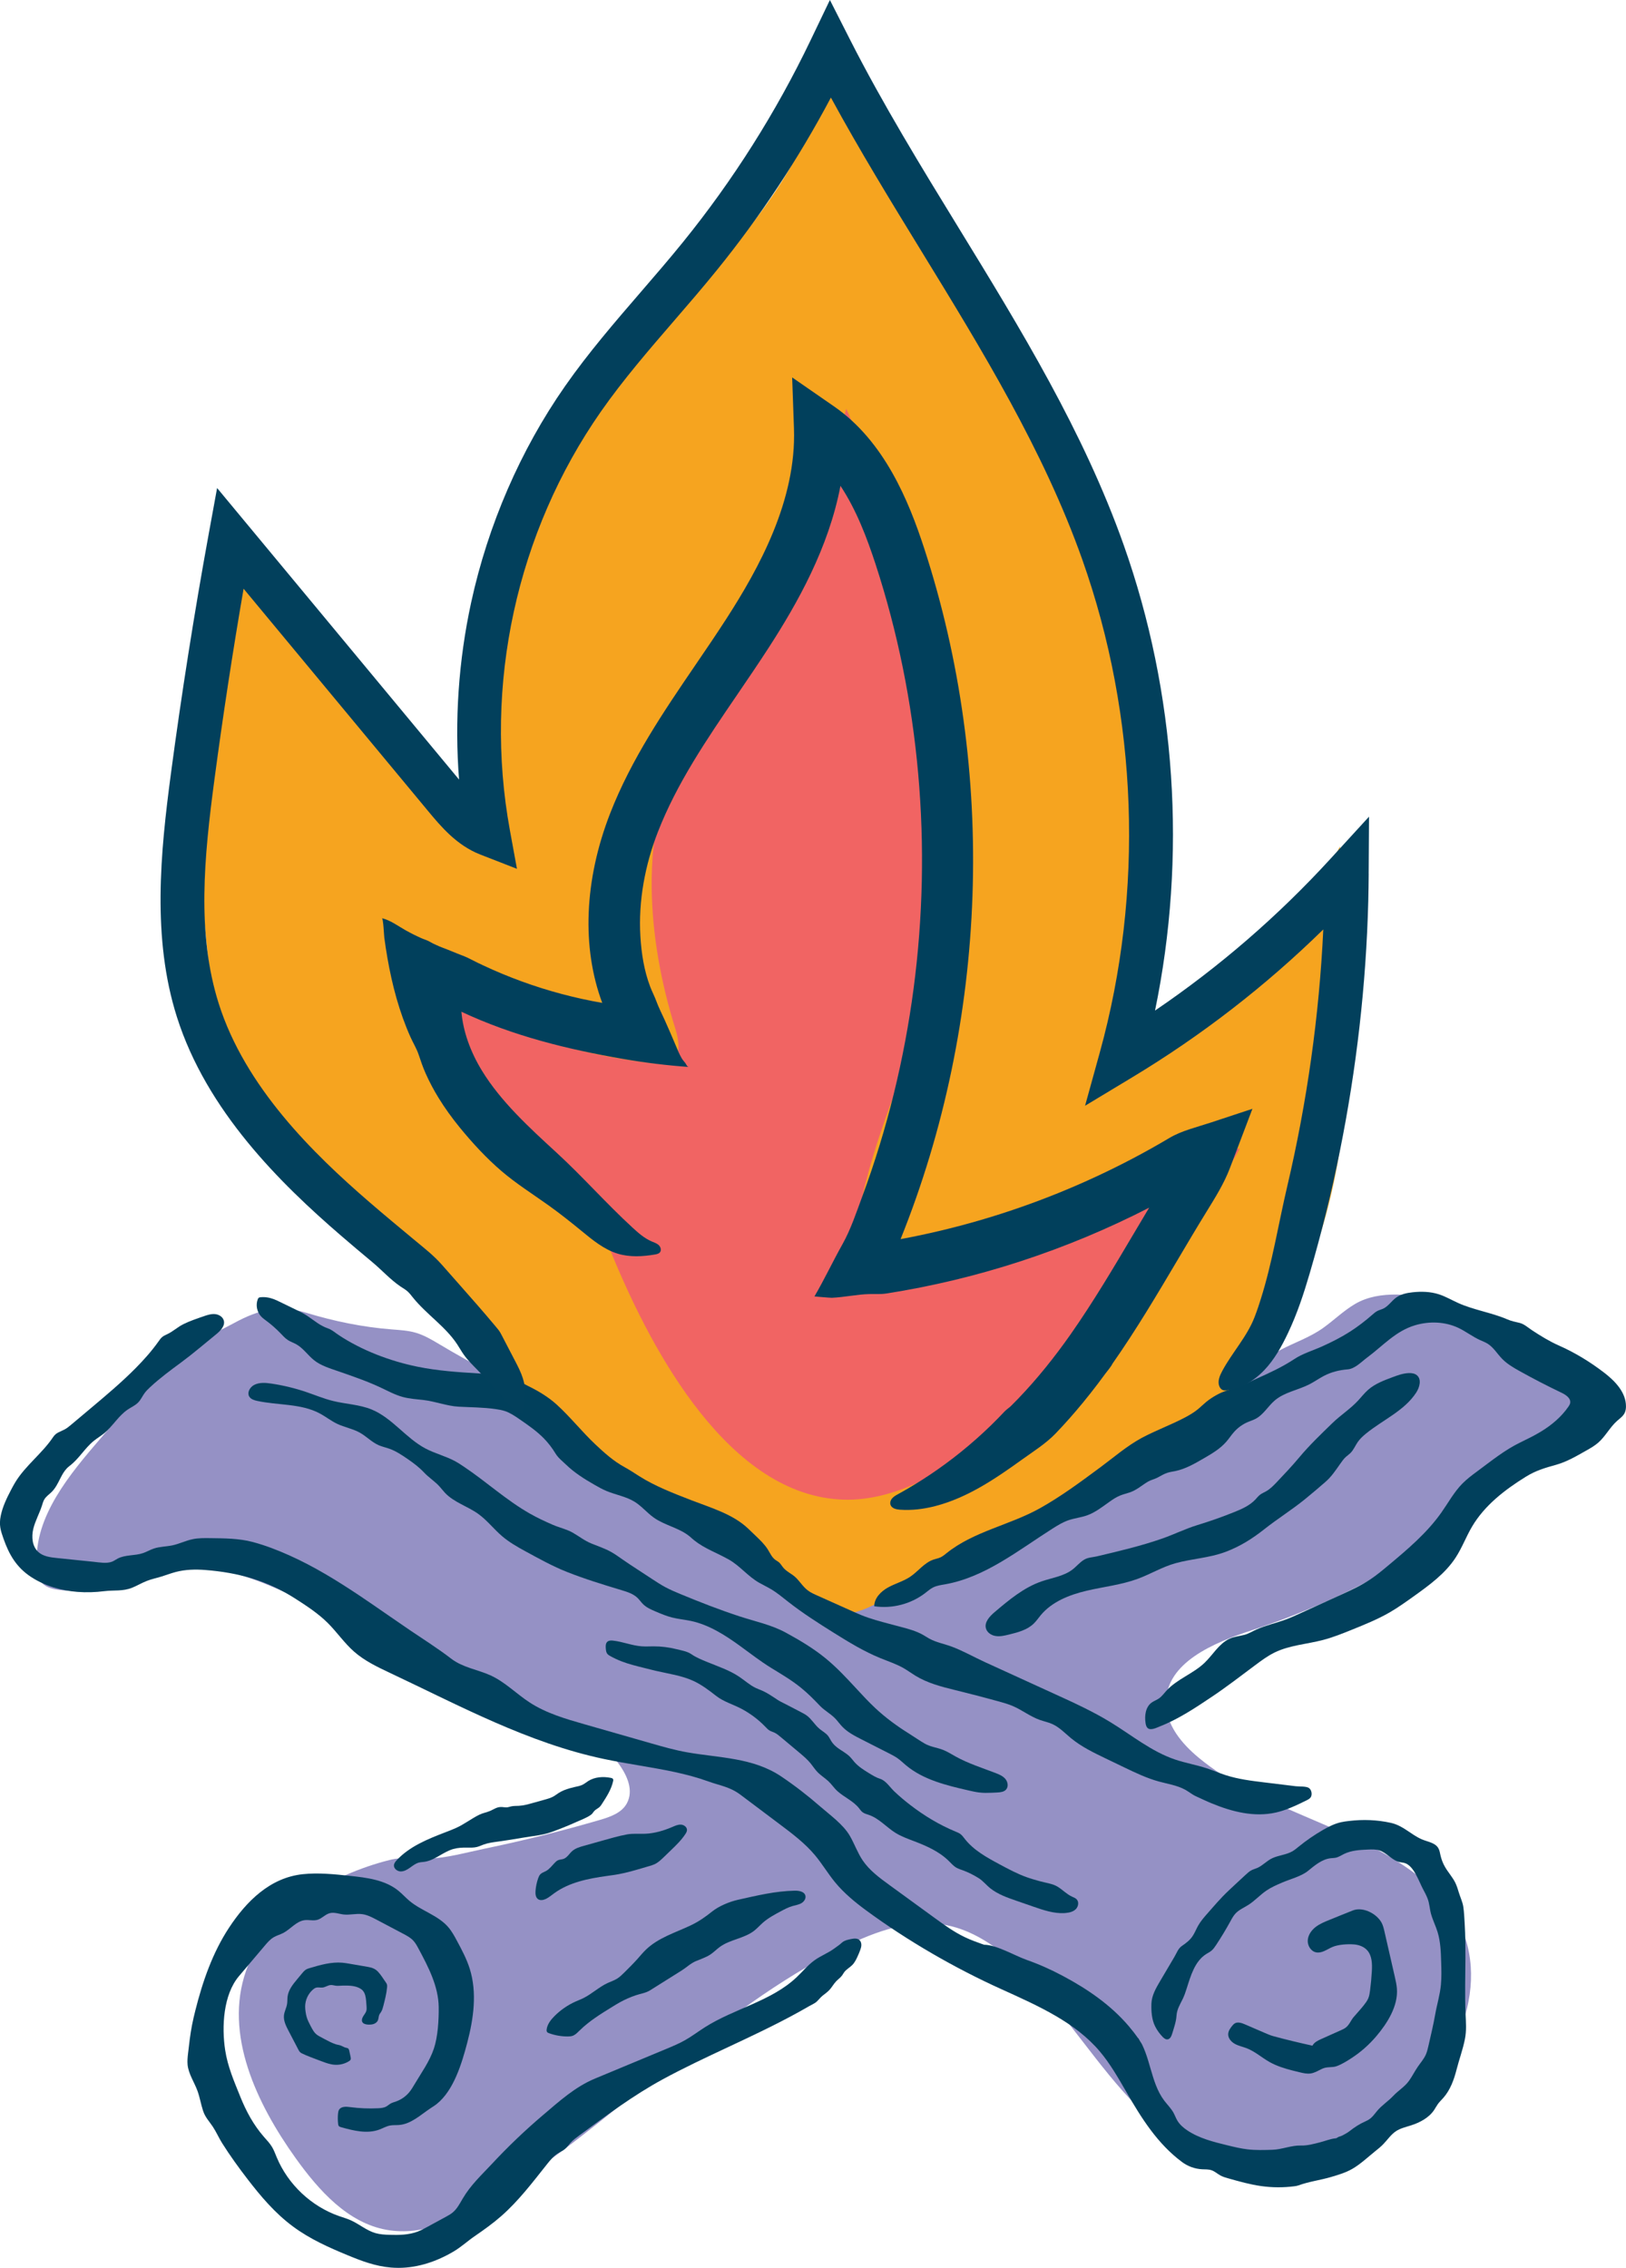 <?xml version="1.0" encoding="UTF-8"?>
<svg id="Layer_1" data-name="Layer 1" xmlns="http://www.w3.org/2000/svg" viewBox="0 0 925.67 1290.67">
  <defs>
    <style>
      .cls-1 {
        fill: #f16463;
      }

      .cls-1, .cls-2, .cls-3, .cls-4, .cls-5 {
        stroke-width: 0px;
      }

      .cls-2 {
        fill: #9591c5;
      }

      .cls-3 {
        fill: #f6a41f;
      }

      .cls-4 {
        fill: #02405c;
      }

      .cls-5 {
        fill: #01405c;
      }
    </style>
  </defs>
  <path class="cls-3" d="M273.16,774.9c-7.65-12.11-14.46-24.79-23.23-36.11-25.51-32.95-65.59-51.98-91.89-84.31-19.3-23.73-29.72-53.04-35.47-82.76-2.95-15.26-4.75-30.73-6.04-46.22-.65-7.74-1.17-15.48-1.63-23.23s-2.71-15.07-2.55-22.9c.02-.69.04-1.39.06-2.08,1.46-42.62,9.1-84.76,16.71-126.72,1.1-6.08,2.2-12.16,3.56-18.19.79-3.54,1.87-14.88,4.84-17.09,5.81-4.33,18.34,11.98,21.05,16.12,5.21,7.94,8.94,16.77,14.22,24.67,4.66,6.97,10.45,13.09,16.2,19.18,13.96,14.76,27.93,29.52,41.89,44.28,4.43,4.69,8.9,9.41,12.37,14.85,5.04,7.88,8.1,17.38,15.37,23.27,1,.81,2.1,1.55,3.35,1.84,2.61.6,5.28-.9,7.19-2.79,6.12-6.04,7.03-15.45,7.39-24.04,1.59-37.54-.29-76.13,12.16-111.59,1.21-3.44,2.55-6.84,3.55-10.34,1.62-5.67,2.32-11.56,3.31-17.37,1.31-7.66,3.12-15.23,5.41-22.66,6.36-20.55,25.24-36.3,39.94-51.36,16.71-17.12,34.1-33.55,50.8-50.68,36.33-37.25,70.38-80.02,80.85-130.99,32.26,56.17,64.52,112.34,96.78,168.51,37.27,64.9,75.08,131.17,90.52,204.4,4.42,20.94,6.69,42.35,6.6,63.76-.08,21.41-2.54,42.87-7.82,63.63-2.61,10.24-5.91,20.31-9.95,30.07-2.01,4.86-4.21,9.64-6.59,14.32s-5.33,8.81-6.96,13.57c-.67,1.97-1.51,3.87-2.51,5.7-.36.66-.74,1.31-1,2.02-.93,2.53-.2,5.33.53,7.92,1.39.39,2.25.8,3.55.35,1.19-.41,2.38-1.3,3.48-1.91,2.22-1.24,4.42-2.51,6.6-3.8,4.37-2.59,8.67-5.29,12.91-8.09,8.47-5.61,16.66-11.64,24.54-18.07,15.75-12.84,30.24-27.24,43.18-42.91s24.33-32.62,33.87-50.56c.86-1.62,1.7-3.24,2.53-4.87,3.89,50.91,7.77,102.15,2.47,152.93-5.31,50.78-20.38,101.61-51.08,142.41-44.3,58.87-113.77,89.61-174.07,128.62-12.51,8.09-27.13,23.76-41.55,27.67-15.13,4.09-35.11-8.49-48.54-14.51-33.52-15.03-65.68-33.36-94.88-55.72-32.04-24.53-60.44-54-82.03-88.19Z"/>
  <path class="cls-2" d="M874.79,762.51c-24.57-12.86-76.24-36.25-103.22-20.49-6.56,3.83-12.04,9.23-18.21,13.66-7.74,5.55-16.38,8.31-24.65,12.72-4.64,2.48-15.25,15.55-18.99,15.55-2.16,2.05-4.4,4.22-5.27,7.07-.46,1.5-.5,3.1-.93,4.61-.93,3.31-3.55,5.84-6.06,8.19-3.1,2.91-6.2,5.81-9.3,8.72-3.32,3.11-6.71,6.27-10.8,8.26-7.71,3.74-15.06.26-22.46,2.22-5.61,1.48-8.48,6.39-12.73,10.79-9.61,9.94-20.29,18.84-31.62,26.74-23.13,16.12-49.28,28.43-76.69,35.14-2.95.72-5.92,1.38-8.77,2.41-16.88,6.1-37.72,29.07-57.45,16.65-2.74-1.72-4.82-4.28-6.97-6.69-16.42-18.51-38.5-30.85-60.14-42.85-22.35-12.39-44.69-24.78-67.04-37.16-4.36-12.73-13.47-23.77-25.13-30.47-19.25-11.07-39.05-21.08-58.19-32.52-4.3-2.57-8.66-5.17-13.47-6.57-4.47-1.31-9.17-1.54-13.81-1.91-16.5-1.31-32.67-4.62-48.49-9.44-15.21-4.63-26.85-1.97-41.13,5.82-13,7.09-28.92,13.21-39.31,24.13-13.85,14.57-26.83,30.01-39.9,45.27-17.84,20.82-36.86,45.5-32.54,72.58.27,1.67.64,3.37,1.53,4.81,1.97,3.2,5.99,4.42,9.7,4.97,24.48,3.63,47.99-11.05,72.68-12.57,22.6-1.4,44.25,8.24,64.83,17.67,13.91,6.37,27.83,12.74,41.74,19.12,9.09,4.16,18.23,8.35,26.48,14,6.98,4.77,13.27,10.55,20.63,14.7,6.49,3.66,13.63,5.96,20.72,8.23,17,5.46,39.92,8.72,54.13,19.78,10.1,7.86,30.53,26.4,22.92,40.64-2.92,5.47-9.45,7.74-15.4,9.47-21.79,6.36-43.84,11.85-66.07,16.46-10.36,2.15-21.38,5.32-31.99,5.58-7.69.19-13.92-1.18-21.62.76-33.06,8.3-69.94,29.42-81.75,63.16-12.63,36.11,6.03,75.49,28.31,106.59,13.14,18.33,29.61,36.79,51.82,40.75,20.72,3.7,41.32-6.19,59.28-17.17,70.39-43.08,126.97-107.34,200.99-143.84,18.2-8.98,38.57-16.3,58.49-12.37,14.25,2.81,26.84,11.16,37.7,20.81,24.06,21.39,41.12,49.4,62.47,73.5,21.35,24.1,49.75,45.29,81.94,45.43,25.12.12,48.6-12.68,68.24-28.34,16.72-13.34,31.84-29.38,40.64-48.87s10.63-42.83,1.45-62.15c-6.18-13-16.85-23.4-28.56-31.77-37.05-26.49-85.23-34.85-120.33-63.87-9.68-8-18.68-18.71-18.69-31.27-.03-22.95,27.12-34.22,48.93-41.36,59.92-19.6,115.48-52.44,161.54-95.49,15.05-14.07,30.12-35.52,20.09-53.52-4.18-7.51-11.92-12.27-19.54-16.25Z"/>
  <path class="cls-5" d="M834.22,1105.26c-.06-3.6-.18-7.21-.4-10.8-.19-3.07-.32-6.24-.77-9.27-.41-2.76-1.72-5.41-2.54-8.11-.57-1.89-1.14-3.78-2-5.55-1.58-3.22-4.07-5.89-5.86-9-1.18-2.04-2.05-4.26-2.57-6.56-.33-1.44-.53-2.95-1.29-4.22-1.87-3.13-6.14-3.53-9.48-5.01-6.27-2.78-10.5-7.75-17.46-9.31-7.81-1.75-15.92-2.04-23.86-1.08-1.54.18-3.08.37-4.59.71-3.63.82-7,2.52-10.23,4.38-4.87,2.8-9.51,6-13.86,9.54-1.12.91-2.23,1.85-3.47,2.58-3.57,2.08-7.84,2.25-11.55,3.98-3.15,1.47-5.45,4.22-8.59,5.57-1.03.44-2.12.72-3.12,1.22-1.3.65-2.38,1.65-3.45,2.64-1.94,1.8-3.88,3.59-5.82,5.39-2.42,2.25-4.85,4.49-7.15,6.86-2.14,2.21-4.18,4.52-6.21,6.84-.84.95-1.68,1.91-2.51,2.86-1.91,2.18-3.84,4.37-5.28,6.89-1.06,1.85-1.84,3.86-2.97,5.67-1.62,2.61-3.79,4.24-6.27,5.94-2.26,1.55-2.86,3.77-4.3,6.21-2.73,4.62-5.46,9.25-8.19,13.87-2.35,3.98-4.77,8.18-4.94,12.79-.15,4.27.18,9.13,2.11,12.94,1.11,2.2,2.55,4.22,4.27,5.98.76.78,1.72,1.56,2.8,1.44,1.5-.17,2.23-1.87,2.66-3.31,1.03-3.42,2.23-6.71,2.45-10.17.23-3.64,2-6.38,3.56-9.59.9-1.85,1.56-3.8,2.18-5.76,2.34-7.36,4.63-15.58,11.14-19.73,1.01-.65,2.1-1.17,3.03-1.94,1.04-.87,1.82-2.01,2.58-3.15,2.91-4.39,5.63-8.89,8.16-13.51.88-1.61,1.76-3.26,3.03-4.59,2-2.1,4.78-3.23,7.22-4.79,3.68-2.34,6.65-5.68,10.25-8.14,2.79-1.9,5.91-3.25,9.01-4.58,4.48-1.93,10.85-3.53,14.62-6.58,3.91-3.17,7.99-6.7,12.99-7.26.98-.11,1.97-.1,2.93-.31,1.67-.37,3.12-1.37,4.66-2.12,4.19-2.06,9.01-2.31,13.68-2.51,2.17-.09,4.4-.18,6.47.49,4.23,1.36,7.12,5.64,11.46,6.63,1.07.25,2.2.28,3.24.65,5.02,1.79,7.82,10.43,10.1,14.69.93,1.74,1.86,3.48,2.58,5.31,1.17,2.95,1.17,5.89,2.02,8.91.98,3.49,2.63,6.75,3.7,10.22,1.7,5.52,1.89,11.38,2.06,17.16.13,4.32.26,8.65-.15,12.95-.54,5.72-2.27,11.21-3.25,16.82-1.05,5.99-2.49,11.92-3.84,17.84-.39,1.7-.78,3.42-1.49,5.02-1.14,2.56-3.05,4.68-4.63,7-1.75,2.56-3.12,5.37-4.93,7.89-2.46,3.44-6.13,5.56-9,8.62-2.77,2.95-6.46,5.33-9.04,8.38-2.17,2.56-3.21,4.53-6.57,6-3.66,1.61-6.32,3.39-9.43,5.8-1.01.78-2.14,1.39-3.27,2-.48.26-.96.52-1.47.7-.62.22-1.29.35-1.84.71-.21.14-.39.31-.62.41-.29.13-.61.14-.92.18-2.71.29-5.91,1.59-8.63,2.27-3.53.88-7.07,1.9-10.75,1.79-5.48-.16-10.74,2.25-16.28,2.42-4.71.15-9.45.3-14.13-.25-3.86-.45-7.65-1.37-11.43-2.29-7.91-1.93-16.01-3.93-22.79-8.45-2.26-1.5-4.37-3.32-5.75-5.65-.84-1.42-1.38-2.99-2.18-4.44-1.39-2.53-3.51-4.58-5.26-6.89-4.01-5.29-5.92-11.74-7.75-18.02-.93-3.19-1.83-6.4-3-9.52-.58-1.55-1.22-3.07-1.94-4.55-.39-.81-1.9-2.71-1.95-3.56,0,.14,0,.28,0,.43-1.71-2.41-3.53-4.77-5.47-7.06-10.31-12.14-23.54-21.2-37.51-28.64-6.85-3.65-13.45-6.61-20.77-9.2-6.72-2.38-17.17-8.6-24.22-8.6-3.76-1.33-7.52-2.67-11.11-4.4-6.08-2.92-11.58-6.91-17.03-10.88-8.59-6.25-17.17-12.5-25.76-18.74-5.62-4.09-11.35-8.3-15.23-14.07-2.92-4.35-4.64-9.4-7.28-13.93-3.77-6.46-11.14-11.7-16.78-16.61-7.05-6.14-14.47-11.9-22.23-17.12-16.07-10.81-35.15-10.52-53.56-13.76-6.98-1.23-13.81-3.18-20.62-5.13-12.58-3.6-25.16-7.2-37.74-10.8-10.8-3.09-21.77-6.26-31.2-12.36-7.7-4.98-14.22-11.84-22.59-15.58-7.43-3.32-15.62-4.37-22.21-9.43-7.5-5.76-15.52-10.82-23.45-16.18-4.24-2.87-8.49-5.82-12.78-8.78-5.21-3.61-10.43-7.22-15.7-10.75-12.82-8.57-26.01-16.71-40.11-23.03-6.74-3.02-13.74-5.74-20.88-7.64-7.86-2.1-16.2-2.11-24.28-2.21-3.33-.04-6.69-.09-9.96.59-3.94.82-7.6,2.67-11.54,3.51-3.52.75-7.22.68-10.63,1.84-2.12.72-4.07,1.9-6.2,2.61-4.68,1.56-10.04.8-14.4,3.12-1.04.55-2,1.27-3.1,1.71-3.06,1.23-7.26.42-10.46.09-6.97-.72-13.94-1.43-20.91-2.15-3.77-.39-7.82-.89-10.63-3.43-3.51-3.16-3.98-8.59-2.87-13.18,1.11-4.59,3.5-8.76,4.94-13.26.39-1.22.71-2.47,1.38-3.56.97-1.59,2.57-2.68,3.92-3.97,4.73-4.52,5.25-11.13,10.46-15.06,5.26-3.96,8.58-10.03,13.69-14.18,1.91-1.55,4.04-2.8,5.95-4.36,4.95-4.05,8.18-10.02,13.5-13.56,2-1.33,4.27-2.31,5.93-4.04,1.46-1.52,2.32-3.51,3.56-5.22.92-1.27,2.06-2.37,3.21-3.45,5.48-5.1,11.52-9.55,17.54-13.99,6.9-5.09,13.26-10.6,19.92-15.99,2.5-2.03,5.32-4.83,4.45-7.94-.58-2.09-2.78-3.42-4.94-3.63-2.16-.21-4.31.46-6.36,1.17-3.95,1.38-8.08,2.73-11.82,4.61-3.22,1.62-5.78,4.09-9.13,5.67-.97.46-1.96.89-2.79,1.56-.84.69-1.46,1.6-2.09,2.49-3.86,5.45-8.32,10.46-13.02,15.21-8.04,8.12-16.8,15.48-25.55,22.83-3.7,3.11-7.4,6.22-11.1,9.32-1.23,1.03-2.47,2.07-3.89,2.82-2.72,1.43-4.73,1.67-6.54,4.39-6.19,9.25-15.61,16.04-21.42,25.53-.87,1.42-1.65,2.89-2.43,4.37-2.47,4.71-4.85,9.61-5.91,14.85s-.06,8.3,1.53,12.85c3.22,9.19,7.4,16.47,15.81,21.96,7.83,5.1,16.97,7.71,26.24,8.45,5.18.41,10.33.23,15.47-.41,5.41-.67,10.39.19,15.71-1.93,2.87-1.15,5.54-2.78,8.42-3.9,2.63-1.02,5.4-1.61,8.1-2.42,2.79-.84,5.5-1.91,8.31-2.65,5.47-1.44,11.2-1.6,16.84-1.15,18.96,1.49,35.2,6.01,51.25,16.29,6.51,4.17,13.04,8.44,18.53,13.9,5.23,5.21,9.42,11.42,14.96,16.29,6.03,5.29,13.39,8.78,20.65,12.2,39.56,18.63,78.46,39.78,121.59,48.88,6.64,1.4,13.35,2.55,20.06,3.69,13.85,2.36,26.92,4.59,39.28,9.06,6.84,2.48,12.23,2.99,18.46,7.66,7.44,5.59,14.88,11.18,22.32,16.77,7.13,5.36,14.33,10.78,20.05,17.62,4.08,4.89,7.34,10.42,11.38,15.34,5.09,6.19,11.33,11.33,17.79,16.08,23.67,17.38,50.47,32.85,77.12,44.88,21.52,9.72,41.86,18.89,55.74,35.23,5.78,6.81,10.41,14.86,15.32,23.37,8.55,14.84,17.67,29.34,31.61,39.7,3.28,2.44,7.28,3.88,11.36,4.1,1.8.1,3.65-.03,5.36.54,1.9.64,3.41,2.08,5.17,3.03,1.4.75,2.93,1.19,4.46,1.62,6.16,1.74,12.35,3.49,18.69,4.38,6.26.88,12.63.91,18.9.1.79-.1,1.59-.22,2.34-.5,5.95-2.19,12.37-2.95,18.5-4.76,4.09-1.21,8.29-2.45,12.01-4.57,4.72-2.7,8.86-6.66,13.09-10.06,1.58-1.26,3.15-2.53,4.57-3.97,2.46-2.52,4.43-5.59,7.38-7.52,2.5-1.63,5.48-2.31,8.32-3.21,5.21-1.65,10.36-4.34,13.39-8.89.71-1.07,1.3-2.23,2.05-3.27.92-1.28,2.08-2.36,3.12-3.54,4-4.55,6.08-10.36,7.56-16.14,1.48-5.78,3.52-11.26,4.71-17.15,1.04-5.13.61-9.58.39-14.78-.44-10.49-.12-20.99-.07-31.48.02-3.03.01-6.05-.03-9.08Z"/>
  <path class="cls-5" d="M561.66,1020.37c-1.44,0-2.89-.07-4.32-.25-2.02-.25-4-.7-5.98-1.16-12.63-2.9-25.78-6.05-35.7-14.4-1.53-1.28-2.96-2.68-4.58-3.84-1.6-1.14-3.35-2.03-5.1-2.92-5.17-2.63-10.33-5.25-15.5-7.88-3.92-1.99-7.93-4.05-10.97-7.23-1.21-1.26-2.24-2.68-3.39-3.99-2.78-3.17-6.56-4.98-9.38-7.95-3.37-3.55-6.83-7.02-10.62-10.11-5.45-4.44-11.15-7.75-17.09-11.4-6.18-3.8-11.9-8.28-17.77-12.53-8.54-6.19-17.68-12.04-28-14.22-3.56-.75-7.22-1.06-10.74-1.96-3.17-.81-6.2-2.09-9.22-3.37-2.56-1.09-5.19-2.22-7.17-4.17-1.13-1.11-2.01-2.45-3.14-3.55-2.46-2.4-5.89-3.47-9.18-4.46-10.57-3.19-20.85-6.33-31.11-10.39-8.11-3.21-15.94-7.57-23.64-11.76-4.61-2.51-9.19-5.13-13.18-8.53-4.73-4.03-8.56-9.08-13.61-12.71-6.07-4.36-13.74-6.52-18.89-11.94-1.07-1.13-2.01-2.37-3.04-3.53-2.68-3.01-6.18-5.17-8.88-8.05s-5.94-5.37-9.32-7.68c-3.31-2.26-6.66-4.54-10.44-5.88-2.04-.73-4.19-1.17-6.17-2.04-3.9-1.72-6.9-4.99-10.61-7.08-4.05-2.28-8.78-3.07-12.98-5.07-3.47-1.65-6.51-4.1-9.91-5.91-10.74-5.73-23.71-4.55-35.61-7.13-1.72-.37-3.6-.95-4.51-2.46-1.38-2.29.38-5.36,2.74-6.61,3.02-1.59,6.66-1.27,10.03-.76,6.74,1.02,13.4,2.64,19.85,4.84,4.98,1.7,9.85,3.74,14.95,5,7.33,1.82,15.1,2.02,22.09,4.88,11.73,4.81,19.47,16.3,30.68,22.21,5.48,2.89,11.63,4.35,17.05,7.33,1.73.95,3.36,2.05,5,3.15,12.7,8.52,24.1,19.05,37.43,26.6,4.24,2.4,8.65,4.47,13.13,6.4,3.59,1.54,7.9,2.5,11.24,4.43,3.68,2.11,6.67,4.57,10.71,6.2,3.72,1.5,7.55,2.78,11.07,4.73,2.35,1.31,4.53,2.91,6.74,4.45,2.54,1.77,5.13,3.47,7.73,5.16,2.98,1.95,5.97,3.9,8.95,5.86,2.46,1.61,4.92,3.22,7.51,4.61,2.76,1.48,5.65,2.7,8.54,3.9,11.06,4.59,22.22,8.94,33.59,12.67,8.96,2.94,18.07,4.76,26.36,9.26,7.88,4.29,15.64,8.89,22.61,14.57,6.51,5.31,12.04,11.3,17.41,17.09,3.69,4,7.18,7.77,10.9,11.25,5.9,5.52,12.44,10.33,19.3,14.59,3.03,1.88,6.02,4.03,9.09,5.77,3.15,1.78,6.88,2.17,10.22,3.47,2.53.99,4.83,2.47,7.21,3.79,7.14,3.97,15,6.44,22.64,9.37,2.08.79,4.22,1.69,5.66,3.38,1.44,1.7,1.89,4.44.39,6.09-1.22,1.35-3.23,1.54-5.05,1.64-2.01.11-4.02.22-6.03.21Z"/>
  <path class="cls-5" d="M605.92,1088.78c-5.98.31-11.87-1.68-17.55-3.65-3.26-1.13-6.53-2.26-9.79-3.39-5.18-1.79-10.47-3.64-14.77-7.05-2.32-1.84-4.24-4.33-6.74-5.86-2.75-1.69-5.69-3.22-8.73-4.33-1.31-.48-2.66-.87-3.87-1.57-1.73-1-3.04-2.56-4.47-3.95-5.41-5.3-12.54-8.43-19.62-11.13-3.62-1.38-7.3-2.7-10.59-4.74-5.15-3.21-9.29-8.16-15.01-10.17-1.31-.46-2.72-.78-3.81-1.64-.78-.62-1.33-1.47-1.95-2.24-3.3-4.14-8.38-6.19-12.25-9.67-1.95-1.75-3.33-3.97-5.26-5.75s-4.31-3.23-6.18-5.19c-1.43-1.5-2.55-3.28-3.86-4.89-1.92-2.34-4.26-4.3-6.58-6.25-3.49-2.92-6.98-5.84-10.47-8.76-1.14-.96-2.3-1.92-3.66-2.54-.83-.38-1.73-.62-2.53-1.07-.98-.56-1.75-1.4-2.53-2.21-3.93-4.08-8.51-7.53-13.51-10.19-4.69-2.5-10.24-4.05-14.44-7.34-4.06-3.17-8.19-6.32-12.88-8.51-6.75-3.14-14.26-4.1-21.51-5.8-.89-.21-1.77-.43-2.66-.65-1.5-.37-2.99-.74-4.49-1.12-4.16-1.03-8.34-2.07-12.34-3.61-2.19-.85-4.33-1.84-6.38-2.98-.7-.38-1.41-.81-1.86-1.46-.54-.78-.65-1.77-.74-2.71-.14-1.45-.18-3.16.95-4.09.85-.7,2.08-.69,3.17-.57,5.5.6,10.73,2.83,16.25,3.24,2.29.17,4.59.02,6.89.02,4.37,0,8.74.54,12.97,1.61,2.95.74,6.09,1.2,8.58,2.92,2.7,1.87,5.91,3.15,8.94,4.39,6.17,2.54,12.62,4.64,18.2,8.39,3.17,2.13,6.03,4.78,9.48,6.41,1.25.59,2.57,1.04,3.83,1.61,1.2.54,2.36,1.18,3.49,1.86,1.11.66,2.2,1.36,3.28,2.08,1.15.78,2.29,1.59,3.53,2.21,3.85,1.9,7.66,3.98,11.5,5.95,1.15.59,2.31,1.19,3.36,1.96,2.78,2.07,4.52,5.27,7.17,7.51,1.63,1.37,3.59,2.38,4.92,4.04.83,1.05,1.36,2.3,2.11,3.41.77,1.16,1.77,2.15,2.85,3.02,2.47,1.97,5.43,3.33,7.62,5.59.9.93,1.65,1.98,2.5,2.95,2.32,2.62,5.34,4.49,8.32,6.32,1.99,1.22,4.02,2.47,6.26,3.17,3.27,1.02,5.65,4.88,8.11,7.21,2.83,2.68,5.82,5.19,8.9,7.57,7.96,6.14,16.63,11.4,25.92,15.24.99.41,2,.81,2.85,1.46.95.73,1.64,1.73,2.38,2.67,5.09,6.52,12.6,10.62,19.88,14.53,5.02,2.69,10.05,5.4,15.42,7.31,2.4.86,4.86,1.55,7.31,2.24,3.24.91,7.5,1.43,10.33,3.19,2.84,1.76,5.08,4.23,8.18,5.65.93.42,1.92.78,2.62,1.53,1.4,1.5.95,4.09-.49,5.55-1.45,1.46-3.58,1.99-5.62,2.18-.32.03-.64.05-.95.07Z"/>
  <path class="cls-5" d="M736.02,1178.42c-4.63-1.19-9.2-2.59-13.34-4.93-4.4-2.49-8.25-5.99-12.97-7.81-2.22-.85-4.6-1.32-6.68-2.46-2.09-1.14-3.91-3.21-3.83-5.58.06-1.79,1.17-3.35,2.3-4.73.39-.47.79-.94,1.3-1.28,1.76-1.15,4.09-.34,6.02.5,3.77,1.63,7.55,3.26,11.32,4.89,1.57.68,3.14,1.35,4.78,1.8,7.32,2,14.82,3.77,22.25,5.42.96-1.92,3.07-2.93,5.03-3.81,3.69-1.65,7.38-3.3,11.07-4.95.99-.44,1.99-.89,2.86-1.55,2.04-1.55,2.87-4.05,4.45-5.94,1.89-2.25,3.92-4.34,5.74-6.67.99-1.27,2-2.56,2.62-4.04.6-1.42.82-2.96,1.02-4.48.48-3.65.82-7.33,1.02-11.01.23-4.18.12-8.82-2.7-11.91-1.85-2.03-4.62-3.04-7.36-3.27-3.67-.31-9.14.01-12.55,1.52-2.98,1.32-5.91,3.63-9.11,2.99-2.95-.59-4.91-3.77-4.77-6.77.15-3.01,2.02-5.71,4.38-7.58,2.36-1.86,5.19-3.01,7.99-4.14,4.44-1.79,8.87-3.62,13.32-5.37,5.69-2.24,13.51,1.77,16.34,6.97.84,1.55,1.24,3.29,1.64,5.01,1.96,8.55,3.91,17.1,5.87,25.65.52,2.27,1.04,4.56,1.22,6.89.75,9.92-5.49,19.69-11.64,26.97-4.1,4.85-8.89,9.11-14.22,12.56-2.6,1.69-5.43,3.46-8.35,4.55-2.68,1-5.37.17-8.16,1.43-2.2,1-4.29,2.38-6.68,2.75-2.11.32-4.24-.18-6.31-.68-1.29-.31-2.58-.62-3.87-.95Z"/>
  <path class="cls-5" d="M226.84,1290.67c-1.43,0-2.88-.06-4.35-.18-8.91-.76-16.8-3.79-24.78-7.09-10.28-4.26-21.14-9.02-30.91-16.26-10.41-7.71-18.54-17.45-25.77-26.83-5.15-6.67-10.09-13.51-14.59-20.65-1.9-3.02-3.35-6.42-5.31-9.36-2.1-3.15-4.33-5.32-5.55-9.08-1.23-3.76-1.84-7.71-3.21-11.41-1.83-4.93-5.01-9.45-5.57-14.67-.23-2.2.02-4.42.27-6.62.61-5.33,1.21-10.67,2.23-15.94.53-2.76,1.18-5.49,1.86-8.21,4.17-16.64,9.86-33.11,19.31-47.42,9.88-14.97,23.3-28.35,41.91-30.32,8.86-.94,17.8,0,26.67.93,9.73,1.03,20.05,2.29,27.67,8.42,2.25,1.81,4.18,4,6.4,5.85,6.82,5.7,16.17,8.15,22,14.86,2.06,2.37,3.58,5.16,5.06,7.93,2.74,5.1,5.48,10.25,7.22,15.77,4.29,13.6,2.22,28.39-1.41,42.18-3.04,11.54-7.61,27.03-17.32,34.81-1.12.9-2.36,1.64-3.55,2.44-5.71,3.8-11.1,9-17.94,9.55-1.7.14-3.43-.03-5.11.29-2.12.39-4.01,1.52-6.03,2.28-6.97,2.62-14.73.69-21.9-1.33-.5-.14-1.03-.31-1.33-.73-.21-.3-.27-.68-.31-1.05-.23-1.93-.25-3.88-.08-5.81.07-.83.19-1.68.63-2.38,1.21-1.91,3.99-1.76,6.23-1.46,5.29.7,10.64.93,15.97.66,1.61-.08,3.28-.22,4.68-1.01.8-.45,1.48-1.1,2.27-1.57,1.03-.61,2.21-.91,3.33-1.31,2.9-1.04,5.51-2.88,7.47-5.25,1.15-1.39,2.08-2.96,3-4.51,3.92-6.63,8.51-12.9,10.99-20.26,2.31-6.88,2.85-16.43,2.76-23.68-.15-11.82-5.88-22.77-11.46-33.19-.9-1.68-1.82-3.39-3.14-4.76-1.5-1.56-3.44-2.61-5.34-3.63-5.21-2.79-10.44-5.55-15.68-8.28-2.57-1.34-5.2-2.69-8.08-3.04-3.43-.43-6.91.6-10.34.22-2.7-.3-5.42-1.45-8.04-.74-2.56.69-4.4,3.03-6.95,3.77-2.35.69-4.89-.11-7.32.2-4.75.61-7.94,5.11-12.2,7.31-1.78.92-3.76,1.43-5.48,2.46-1.97,1.18-3.5,2.97-4.98,4.72-4.9,5.79-9.8,11.58-14.71,17.37-8.95,10.57-9.88,28.82-7.85,42.08,1.45,9.48,5.1,17.8,8.62,26.54,3.37,8.36,7.52,16.06,13.49,22.89,1.59,1.81,3.27,3.56,4.52,5.62,1.15,1.89,1.89,3.99,2.74,6.02,6.46,15.45,19.72,27.92,35.54,33.42,2.15.75,4.34,1.37,6.42,2.29,4.9,2.16,9.08,5.89,14.23,7.38,2.58.74,5.28.89,7.96.97,5.43.17,11.01.09,16.1-1.84,1.94-.74,3.78-1.74,5.6-2.73,3.49-1.9,6.98-3.8,10.47-5.7,1.3-.7,2.6-1.42,3.74-2.35,2.56-2.09,4.12-5.13,5.79-7.98,4.57-7.79,10.65-13.34,16.67-19.79,9.14-9.82,18.86-19.1,29.09-27.78,9.35-7.93,18.23-16.02,29.55-20.74,13.51-5.62,27.03-11.25,40.54-16.87,3.67-1.53,7.35-3.06,10.8-5.02,3.91-2.22,7.49-4.95,11.29-7.36,16.8-10.65,37.73-14.78,52.19-28.45,3.38-3.19,6.36-6.88,10.15-9.62,3.52-2.54,7.52-4.02,11.09-6.59.67-.49,1.35-.97,2.02-1.46.57-.41,1.14-.82,1.68-1.29.39-.33.75-.7,1.16-1,1.35-1.02,3.07-1.39,4.72-1.73,1.66-.34,3.6-.61,4.88.51.79.68,1.13,1.77,1.13,2.81s-.33,2.05-.69,3.03c-.41,1.12-.88,2.21-1.37,3.3-.82,1.83-1.71,3.68-3.12,5.11-1.44,1.46-3.38,2.43-4.6,4.09-.42.57-.74,1.2-1.15,1.78-.95,1.32-2.35,2.25-3.47,3.44-1.4,1.48-2.36,3.32-3.74,4.82-1.1,1.2-2.44,2.14-3.72,3.14-1.36,1.06-2.3,2.35-3.51,3.5-1.16,1.1-2.97,1.83-4.37,2.64-1.79,1.04-3.58,2.06-5.39,3.06-7.24,4.02-14.62,7.76-22.07,11.38-6.23,3.03-12.5,5.97-18.77,8.91-12.43,5.83-25.27,11.84-37.2,18.34-16.92,9.21-31.85,20.46-47.33,31.81-1.78,1.31-3.58,2.62-5.06,4.26-1.06,1.17-1.96,2.51-3.17,3.52-1.26,1.05-2.8,1.7-4.18,2.59-2.46,1.59-4.34,3.92-6.16,6.21-8.13,10.23-16.07,20.72-25.88,29.34-4.76,4.18-9.92,7.87-15.14,11.45-4.14,2.83-7.66,6.15-12.03,8.74-9.5,5.63-20.28,9.32-31.4,9.32Z"/>
  <path class="cls-5" d="M227.61,1065.02c-1.81-.27-3.53-1.78-3.33-3.59.12-1.08.85-1.98,1.59-2.78,7.26-7.8,17.52-11.97,27.47-15.79,2.09-.8,4.19-1.6,6.23-2.52,4.7-2.09,8.75-5.34,13.37-7.59,1.99-.97,4.17-1.29,6.14-2.15,2.36-1.04,3.91-2.37,6.7-2.2,1.01.06,2.02.29,3.03.17.74-.09,1.45-.36,2.18-.53,1.42-.33,2.89-.24,4.34-.32,2.73-.15,5.39-.89,8.02-1.63,2.22-.62,4.45-1.24,6.67-1.86,1.8-.5,3.62-1.01,5.24-1.95.94-.55,1.8-1.24,2.72-1.83,1.95-1.26,4.15-2.09,6.38-2.73.9-.26,1.8-.49,2.72-.69,1.6-.35,3.25-.63,4.7-1.38,1.07-.55,2-1.34,3.01-1.99,3.75-2.4,8.53-2.73,12.9-1.86.52.1,1.1.27,1.33.74.18.35.11.77.02,1.15-1.03,4.69-3.69,8.83-6.31,12.86-.42.65-.85,1.31-1.42,1.84-.86.81-2.01,1.28-2.85,2.12s-1.03,1.56-1.93,2.23c-2.45,1.82-5.84,3-8.61,4.26-4.54,2.06-9.18,3.91-13.88,5.6-5.02,1.81-10.52,2.28-15.77,3.16-4.87.82-9.75,1.63-14.64,2.3-2.77.38-5.58.71-8.22,1.66-1.33.48-2.62,1.11-3.99,1.44-1.84.45-3.77.36-5.66.34-2.6-.03-5.24.09-7.74.8-5.83,1.67-10.55,6.5-16.56,7.31-.97.13-1.95.15-2.9.39-1.91.47-3.51,1.75-5.11,2.89s-3.42,2.21-5.39,2.17c-.16,0-.32-.02-.47-.04Z"/>
  <path class="cls-5" d="M310.62,1080.76c-1.38.64-3.08.95-4.31.08-1.4-.98-1.56-2.97-1.44-4.67.18-2.44.68-4.86,1.49-7.17.3-.85.65-1.71,1.29-2.36.85-.86,2.08-1.21,3.15-1.79,2.07-1.13,3.48-3.14,5.13-4.83.52-.53,1.08-1.04,1.76-1.34.97-.43,2.09-.39,3.09-.74,2.1-.73,3.25-2.93,4.91-4.41,1.87-1.66,4.36-2.39,6.77-3.06,3.39-.95,6.77-1.9,10.16-2.85,4.76-1.34,9.4-2.71,14.3-3.62,3.46-.64,7-.23,10.5-.38,5.3-.24,10.47-1.78,15.35-3.87,1.57-.68,3.2-1.43,4.91-1.33s3.49,1.43,3.41,3.14c-.04.81-.46,1.54-.9,2.21-2.28,3.48-5.3,6.4-8.29,9.28-1.34,1.3-2.69,2.59-4.03,3.89-1.56,1.51-3.17,3.04-5.13,3.98-.99.47-2.04.78-3.1,1.09-1.3.38-2.6.76-3.91,1.15-4.5,1.32-9.01,2.64-13.63,3.48-2.2.4-4.42.69-6.64,1-10.52,1.47-21.37,3.59-29.96,9.84-1.53,1.11-2.98,2.35-4.67,3.2-.06.03-.13.06-.19.09Z"/>
  <path class="cls-5" d="M566.09,930.94c-2.17-.56-4.18-2.01-4.79-4.15-1.03-3.61,2.14-6.94,5-9.37,8.15-6.9,16.56-13.95,26.66-17.43,5.97-2.06,12.58-2.9,17.59-6.74,2.33-1.78,4.23-4.23,6.8-5.7,2.23-1.27,4.62-1.22,7.08-1.8,12.51-2.95,25.44-6,37.37-10.19,6.74-2.37,13.09-5.54,19.89-7.62,7.09-2.16,14.08-4.63,20.95-7.39,4.38-1.76,8.84-3.74,12.07-7.18.85-.91,1.61-1.91,2.59-2.67,1.04-.81,2.29-1.3,3.44-1.95,2.46-1.39,4.44-3.47,6.38-5.52,4.25-4.49,8.51-8.99,12.48-13.74,5.84-7,12.4-13.26,18.94-19.61,4.66-4.52,10.18-8.02,14.59-12.77,1.91-2.06,3.63-4.3,5.74-6.16,3.88-3.41,8.84-5.29,13.68-7.09,3.08-1.15,6.23-2.32,9.51-2.42,1.61-.05,3.32.19,4.56,1.22,2.77,2.31,1.59,6.83-.37,9.86-6.72,10.36-18.93,15.49-28.51,23.28-1.76,1.43-3.46,2.98-4.76,4.84-1.46,2.1-2.41,4.58-4.24,6.36-.76.74-1.65,1.34-2.45,2.05-1.31,1.17-2.33,2.61-3.33,4.05-2.65,3.77-4.98,7.32-8.46,10.33-3.88,3.37-7.79,6.71-11.78,9.94-7.39,5.98-15.54,11.06-22.91,16.89-6.92,5.47-13.88,9.86-22.2,12.97-9.36,3.49-19.01,3.81-28.43,6.43-7.44,2.07-14.15,6.16-21.39,8.84-9.4,3.48-19.5,4.53-29.25,6.83-9.75,2.31-19.65,6.2-26.06,13.9-1.32,1.59-2.48,3.32-3.96,4.76-3.73,3.64-9.05,5.02-14.11,6.26-2.44.6-4.95,1.2-7.43.85-.29-.04-.58-.1-.87-.17Z"/>
  <path class="cls-5" d="M326.56,1158.38c-.2.1-.41.19-.63.26-.84.28-1.75.33-2.64.34-3.65.03-7.3-.6-10.73-1.85-.43-.16-.87-.34-1.13-.71-.31-.43-.29-1-.22-1.52.41-2.89,2.31-5.35,4.37-7.43,3.5-3.53,7.67-6.4,12.21-8.41,1.37-.61,2.77-1.13,4.11-1.79,4.96-2.4,9.02-6.4,14.03-8.71,1.76-.81,3.63-1.41,5.29-2.42,1.57-.96,2.9-2.27,4.21-3.57,2.6-2.57,5.2-5.15,7.63-7.88,1.51-1.7,2.96-3.47,4.6-5.05,7.07-6.85,16.79-9.72,25.49-13.84,4.55-2.15,8.33-4.79,12.23-7.91,3.94-3.15,9.95-5.63,14.91-6.73,10.67-2.37,21.05-4.92,32.09-5.14,2.4-.05,5.42.42,6.1,2.72.5,1.71-.72,3.51-2.26,4.4s-3.36,1.13-5.07,1.63c-2.34.68-4.52,1.83-6.67,2.98-3.58,1.91-7.19,3.84-10.22,6.52-1.68,1.48-3.16,3.18-4.93,4.55-5.68,4.41-13.61,4.94-19.45,9.14-1.9,1.37-3.53,3.1-5.48,4.39-2.53,1.68-5.45,2.56-8.22,3.75-3.13,1.34-5.19,3.48-7.96,5.24-6.04,3.83-12.12,7.62-18.18,11.41-2.45,1.53-5.37,1.87-8.15,2.82-3.08,1.04-6.07,2.36-8.92,3.93-1.54.85-3.03,1.77-4.52,2.69-6.53,4.02-13.11,8.09-18.57,13.48-1.02,1-2.04,2.08-3.31,2.7Z"/>
  <path class="cls-5" d="M188.37,1174.78c-1.96-.4-3.87-1.13-5.75-1.84-2.01-.76-4.01-1.52-6.02-2.29-1.63-.62-3.21-1.28-4.77-2.05-1.35-.66-1.66-1.53-2.37-2.88-1.74-3.34-3.49-6.67-5.23-10.01-1.43-2.74-2.9-5.69-2.57-8.76.24-2.22,1.42-4.24,1.77-6.44.23-1.41.11-2.85.29-4.26.49-3.77,3.02-6.91,5.45-9.83.92-1.1,1.84-2.21,2.76-3.31.76-.91,1.54-1.84,2.59-2.39.51-.27,1.08-.44,1.63-.6,6.12-1.82,12.41-3.67,18.77-3.11,1.39.12,2.76.36,4.13.59,3.46.6,6.93,1.19,10.39,1.79,2.3.4,4.09,1,5.71,2.7,1.67,1.75,2.85,3.8,4.26,5.77.35.49.72,1,.88,1.59.15.55.11,1.13.06,1.7-.33,3.47-1.2,6.87-2.06,10.25-.34,1.31-.68,2.65-1.43,3.78-.29.44-.65.85-.88,1.33-.5,1.02-.38,2.25-.84,3.29-.59,1.34-2.04,2.14-3.49,2.34-1.9.27-5.69.23-5.62-2.47.03-1,.56-1.92,1.12-2.75.56-.83,1.18-1.66,1.43-2.63.18-.72.15-1.48.11-2.22-.06-1.12-.15-2.24-.25-3.36-.2-2.11-.54-4.37-1.98-5.92-.59-.63-1.34-1.11-2.12-1.48-2.87-1.35-6.18-1.32-9.35-1.27-1.25.02-2.62.21-3.86.06-1.06-.13-1.99-.51-3.11-.36-1.51.2-2.82,1.2-4.33,1.39-1.25.16-2.56-.25-3.77.1-.68.2-1.28.64-1.81,1.11-2.7,2.36-4.33,5.89-4.38,9.48-.02,1.03.09,2.06.24,3.08.15,1.04.34,2.08.64,3.08.54,1.83,1.44,3.54,2.33,5.24.94,1.78,1.92,3.63,3.54,4.84.55.41,1.16.74,1.76,1.06.85.46,1.7.91,2.55,1.37,2.01,1.08,4.04,2.16,6.21,2.89,1.01.34,2.13.43,3.11.82s1.8.98,2.87,1.21c.43.09.88.15,1.22.42.41.33.55.89.66,1.41.24,1.11.48,2.22.72,3.32.12.54.23,1.13,0,1.63-.19.41-.58.69-.97.92-2.35,1.45-5.15,2.15-7.91,2-.77-.04-1.53-.15-2.28-.31Z"/>
  <path class="cls-1" d="M705.81,653.69c-24.47,1.89-46.36,15.05-68.28,26.08-47.4,23.84-99.21,38.89-152.01,44.14,1.13-72.83,47.04-138.03,55.77-210.34,3.48-28.83.94-58.07-3.28-86.8-9.83-66.86-28.8-132.36-56.21-194.13-12.95,41.39-26.11,83.26-48.71,120.28-14.93,24.45-33.85,46.55-45.98,72.51-23.14,49.52-18.96,108.04-2.6,160.19,2.09,6.68,3.45,15.81-2.77,19.01-2.49,1.28-5.47,1.04-8.25.73-48.11-5.3-95.1-20.49-137.2-44.36,21.23,31.2,44.87,60.76,70.64,88.33,7.85,8.39,15.93,16.65,22.42,26.13,8.85,12.91,14.5,27.68,20.56,42.1,21.61,51.42,65.23,134.02,130.5,135.93,57.11,1.67,121.51-67,156.84-105.45,26.36-28.69,49.46-60.38,68.55-94.35Z"/>
  <path class="cls-5" d="M512.23,859.19c-2.09-.16-4.57-.76-5.26-2.75-.45-1.29.08-2.75.99-3.77.9-1.02,2.13-1.69,3.32-2.34,12.54-6.9,24.47-14.9,35.61-23.87,5.93-4.77,11.64-9.82,17.1-15.12,2.73-2.65,5.39-5.37,8-8.14,1.11-1.17,2.45-1.94,3.6-3.08,1.31-1.3,2.6-2.61,3.87-3.93,11.02-11.43,20.96-23.88,30.08-36.87,12.81-18.27,24.53-38.05,35.86-57.18,2.91-4.92,5.85-9.87,8.82-14.84-46.87,24.09-97.65,40.74-149.61,48.85-3.31.51-6.34.25-9.68.33-3.58.08-7.14.54-10.69,1.01-3.54.46-7.09.95-10.67,1.1-.92.04-9.9-.77-9.91-.76,5.68-9.73,10.45-19.91,15.95-29.71,4.77-8.5,7.97-18.29,11.37-27.44,7.06-19.06,13.02-38.52,17.87-58.25,4.86-19.77,8.62-39.8,11.28-59.98,2.66-20.2,4.2-40.54,4.64-60.91.44-20.36-.24-40.75-2.03-61.04-1.79-20.26-4.7-40.43-8.74-60.36-4.03-19.9-9.19-39.58-15.49-58.89-4.93-15.11-11.03-31.19-20.04-44.74-6.72,35.34-24.52,66.8-40.63,91.75-5.77,8.94-11.79,17.77-17.81,26.6-17.83,26.14-34.67,50.84-45.5,78.62-7.3,18.74-11.17,39.25-9.96,59.38.58,9.72,2.1,19.56,5.58,28.69,1.08,2.84,2.52,5.53,3.55,8.36,1.31,3.6,3.14,7.08,4.7,10.58,2.17,4.88,4.33,9.76,6.38,14.69.99,2.39,1.97,4.8,3.28,7.04.59,1,1.28,1.8,2.01,2.67.53.64,1.03,2.27,2.05,2.34-12.46-.89-24.87-2.4-37.17-4.53-31.81-5.49-62.87-13.11-92.27-26.9.94,10.93,4.94,22.55,11.77,33.67,10.71,17.46,26.76,32.17,42.27,46.4,14.93,13.69,28.34,28.99,43.3,42.72,3.34,3.07,6.81,6.15,10.98,7.93,1.4.6,2.9,1.06,4.01,2.1s1.66,2.89.71,4.08c-.65.82-1.78,1.07-2.82,1.25-7.01,1.21-14.34,1.62-21.16-.44-7.96-2.41-14.54-7.93-20.97-13.21-6.05-4.96-12.18-9.81-18.55-14.36-8.97-6.41-18.36-12.3-26.75-19.49-8.62-7.38-16.53-15.98-23.71-24.75-4.41-5.4-8.51-11.05-12.16-17-2.73-4.45-5.18-9.07-7.3-13.84-1.56-3.51-2.77-7.08-3.98-10.7-1.15-3.42-3.17-6.66-4.65-9.99-3.18-7.1-5.77-14.46-7.91-21.94-2.14-7.52-3.82-15.17-5.17-22.87-.68-3.86-1.27-7.73-1.79-11.62-.17-1.23-.58-10.89-1.34-11.18,4.98,1.25,9.06,4.41,13.46,6.88,2.93,1.64,5.93,3.15,9,4.51,1.5.67,3.26,1.13,4.67,1.96,1.3.77,2.54,1.41,3.96,1.99,1.88.94,3.97,1.61,5.92,2.4,2.02.82,4.03,1.63,6.05,2.45,1.92.78,3.92,1.47,5.79,2.36,1.93.92,3.82,1.94,5.74,2.87,1.04.5,2.08,1,3.13,1.49,7.16,3.35,14.46,6.38,21.89,9.09,14.86,5.41,30.2,9.5,45.78,12.2-11.69-31.31-10.36-69.71,4.52-107.89,12.03-30.87,30.6-58.11,48.57-84.46,5.88-8.62,11.76-17.25,17.4-25.98,18.76-29.06,40.11-67.68,38.66-108.62l-1.03-29.02,23.88,16.53c28.57,19.78,42.44,53.61,51.33,80.87,41.36,126.83,36.33,269.23-13.48,393.02,30.78-5.7,60.97-14.55,89.98-26.31,14.51-5.88,28.73-12.49,42.58-19.79,6.92-3.65,13.75-7.47,20.47-11.47,6.98-4.15,15.34-6.06,23.08-8.62,8.06-2.66,16.13-5.32,24.19-7.98-4.25,11.2-8.5,22.39-12.76,33.59-3.41,8.98-8.31,16.74-13.33,24.9-5.6,9.09-11.04,18.27-16.48,27.46-11.61,19.6-23.62,39.88-37.07,59.06-1.01,2.02-2.77,3.91-4.1,5.73-1.41,1.94-2.84,3.86-4.29,5.77-2.78,3.66-5.63,7.27-8.55,10.82-4.91,5.97-10.02,11.76-15.37,17.34-5.57,5.82-12.76,10.3-19.32,15.02-15.18,10.94-31.07,21.68-49.19,26.38-6.58,1.71-13.41,2.59-20.36,2.07Z"/>
  <path class="cls-5" d="M741.17,1025.91c-4.78,2.3-9.65,4.46-14.82,5.63-12.41,2.8-25.09-.49-36.59-5.24-3.02-1.24-5.94-2.66-8.91-4.01-2.27-1.03-4-2.57-6.18-3.76-4.62-2.51-9.95-3.27-14.96-4.65-6.92-1.9-13.44-5.03-19.91-8.14-3.42-1.65-6.85-3.29-10.27-4.94-6.88-3.31-13.83-6.66-19.73-11.5-3.5-2.88-6.68-6.32-10.83-8.16-2.26-1-4.7-1.48-7.03-2.31-5.36-1.89-9.93-5.53-15.14-7.8-2.73-1.19-5.62-2-8.49-2.79-8.25-2.26-16.53-4.44-24.83-6.46-7.73-1.88-15.53-3.93-22.38-8.13-2.22-1.36-4.32-2.91-6.57-4.21-4.25-2.45-8.97-3.97-13.51-5.84-9.3-3.81-17.92-9.08-26.44-14.41-8.81-5.5-17.58-11.1-25.76-17.5-3.2-2.5-6.32-5.14-9.81-7.22-2.21-1.32-4.54-2.41-6.78-3.68-6.48-3.67-10.93-9.61-17.3-13.22-6.47-3.67-13.65-6.16-19.55-10.8-.92-.72-1.76-1.55-2.66-2.29-5.94-4.93-14.12-6.28-20.43-10.72-3.87-2.72-6.92-6.52-10.93-9.03-4.88-3.05-10.76-3.96-16.07-6.18-2.35-.98-4.59-2.23-6.8-3.5-5.98-3.44-11.37-6.8-16.31-11.56-2.32-2.23-4.4-3.74-6.07-6.49-1.84-3.02-4-5.84-6.47-8.37-4.12-4.21-9.01-7.58-13.87-10.92-2.63-1.81-5.3-3.64-8.33-4.65-1.74-.58-3.57-.88-5.39-1.14-7.02-1.01-13.95-.97-20.97-1.36-6.65-.37-13.29-3.01-19.96-3.79-3.97-.46-7.99-.69-11.85-1.74-4.3-1.17-8.26-3.32-12.29-5.22-7.74-3.66-15.85-6.45-23.93-9.25-4.78-1.66-10.37-3.27-14.36-6.52-3.45-2.79-6.06-6.75-9.98-8.97-1.53-.87-3.23-1.41-4.71-2.35-1.67-1.06-3-2.56-4.37-3.99-2.41-2.5-5.02-4.81-7.81-6.89-1.15-.86-2.33-1.68-3.29-2.75-2.3-2.56-3.02-6.43-1.79-9.65.13-.33.29-.67.58-.88.25-.17.55-.22.85-.26,2.68-.33,5.41.18,7.93,1.16,1.09.43,2.15.94,3.2,1.45,3.1,1.5,6.19,3.01,9.29,4.51,2.09,1.01,4.18,2.03,6.11,3.3.15.1.3.2.46.31,3.91,2.67,7.09,5.45,11.62,7.01,2.17.75,4.07,2.46,6.02,3.75,13.28,8.8,29.32,14.85,44.92,18.03,11.47,2.34,23.2,3.12,34.89,3.82,2.3.14,4.61.27,6.85.82,1.39.34,2.74.84,4.12,1.22,3.07.84,6.59.45,9.54,1.47,2.55.88,5.21,2.51,7.66,3.7,5.81,2.84,11.45,6.24,16.25,10.61,7.65,6.98,14.23,15.31,21.79,22.46,5.19,4.91,10.58,9.71,16.85,13.12,2.87,1.56,5.47,3.32,8.23,5.07,9.03,5.7,19.26,9.66,30.08,13.84,10.81,4.17,23.4,7.84,31.92,15.99,1.48,1.41,2.95,2.83,4.43,4.24,2.47,2.37,4.97,4.77,6.79,7.67,1.29,2.06,2.28,4.42,4.23,5.86.68.5,1.45.87,2.1,1.42.88.74,1.46,1.77,2.16,2.68,2.1,2.73,5.37,3.87,7.67,6.23,2.57,2.64,4.33,5.69,7.53,7.74,1.33.85,2.77,1.51,4.21,2.15,5.23,2.36,10.47,4.7,15.71,7.04,1.65.74,3.3,1.47,4.95,2.21,1.67.75,3.34,1.49,5.04,2.17,5.03,2.01,10.27,3.4,15.5,4.79,2.23.59,4.46,1.18,6.7,1.78,4.28,1.14,8.61,2.29,12.47,4.47,1.21.68,2.36,1.46,3.57,2.13,4,2.22,8.69,3.03,12.96,4.64,6.4,2.4,12.59,5.94,18.87,8.81,6.78,3.1,13.57,6.2,20.35,9.3,6.65,3.04,13.29,6.08,19.94,9.11,10.57,4.83,21.17,9.67,31.08,15.74,12.11,7.4,23.32,16.68,36.76,21.24,5.9,2,12.1,3.04,18.02,4.99,3.61,1.19,7.1,2.71,10.71,3.88,7.18,2.33,14.73,3.26,22.23,4.17,5.93.72,11.86,1.44,17.79,2.17,1.94.24,5.82-.07,7.44.97,1.61,1.03,2.1,3.94.99,5.43-.6.8-1.53,1.26-2.43,1.7-.83.4-1.65.8-2.48,1.2Z"/>
  <path class="cls-5" d="M660.28,982.54c-1.8.7-5.39,2.62-7.09.77-.66-.71-.88-1.71-1.03-2.67-.65-4.2-.02-9.11,3.4-11.63,1.28-.94,2.84-1.45,4.15-2.35,1.67-1.14,2.87-2.83,4.22-4.33,6.04-6.72,15.27-9.73,21.8-15.97,4.74-4.53,8.1-10.76,14-13.61,2.8-1.35,5.78-1.55,8.72-2.33,2.4-.64,4.4-1.95,6.73-2.99,5.48-2.45,11.39-3.72,17-5.81,2.72-1.02,5.36-2.22,7.99-3.42,7.66-3.49,15.32-6.99,22.98-10.48,5.86-2.67,11.75-5.36,17.1-8.95,3.48-2.33,6.71-5.02,9.93-7.71,11.03-9.21,22.18-18.59,30.45-30.34,3.88-5.51,7.12-11.53,11.84-16.33,2.63-2.68,5.66-4.92,8.67-7.15,7.78-5.75,15.38-11.94,24.1-16.19,4.07-1.98,8.15-3.96,12.02-6.31,6.04-3.67,11.58-8.32,15.59-14.13.43-.63.86-1.29,1.02-2.04.57-2.73-2.41-4.75-4.93-5.95-8.03-3.83-15.94-7.92-23.72-12.25-3.59-2-7.21-4.09-10.08-7.04-2.79-2.86-4.86-6.5-8.25-8.61-1.41-.88-2.99-1.44-4.5-2.14-4.2-1.93-7.89-4.83-12.06-6.82-7.63-3.63-16.64-3.94-24.74-1.53-11.09,3.3-18.25,11.67-27.21,18.32-3.32,2.46-7.01,6.46-11.17,6.79-4.75.37-9.33,1.51-13.57,3.73-2.79,1.46-5.35,3.3-8.15,4.74-6.48,3.33-14.18,4.46-19.74,9.18-3.85,3.26-6.41,8.06-10.86,10.44-1.44.77-3.01,1.24-4.51,1.88-2.98,1.27-5.67,3.21-7.83,5.63-1.57,1.76-2.85,3.75-4.39,5.53-3.52,4.07-8.27,6.85-12.93,9.55-5.11,2.97-10.33,5.98-16.11,7.19-1.5.31-3.04.5-4.5.97-1.98.63-3.73,1.73-5.55,2.7-1.75.93-3.84,1.35-5.51,2.33-3.63,2.15-6.37,4.81-10.55,6.2-1.78.59-3.61,1.02-5.35,1.73-2.11.86-4.02,2.12-5.88,3.43-4.13,2.91-8.15,6.15-12.91,7.85-3.44,1.22-7.14,1.59-10.59,2.77-3.15,1.08-6.03,2.83-8.85,4.61-19.62,12.42-38.51,27.8-61.37,31.86-2.31.41-4.69.71-6.8,1.76-1.68.83-3.09,2.09-4.58,3.24-8.13,6.25-18.84,9.02-28.98,7.48.03-4.66,3.83-8.48,7.92-10.72,4.09-2.24,8.71-3.47,12.58-6.08,4.51-3.04,7.9-7.87,13.03-9.67,1.42-.5,2.94-.75,4.3-1.4,1.25-.6,2.32-1.51,3.4-2.37,15.37-12.34,35.78-15.9,52.86-25.4,12.01-6.69,23.04-14.85,34.71-23.49,7.65-5.66,15.07-12.13,23.44-16.64,8.01-4.31,16.61-7.39,24.64-11.64,2.56-1.35,5.06-2.83,7.31-4.65,1.62-1.32,3.1-2.81,4.71-4.14,1.9-1.57,3.97-2.91,6.13-4.1,3.55-1.95,7.03-3.01,10.85-4.05,3.83-1.05,7.64-3.31,11.28-4.93,7.55-3.36,15.1-6.83,22.01-11.4,4.73-3.13,10.51-4.81,15.74-7.16,5.51-2.48,10.92-5.22,16.02-8.48,4.39-2.82,8.54-6.01,12.47-9.45,1-.87,2-1.77,3.19-2.35.98-.48,2.05-.73,3.04-1.18,3.02-1.38,4.87-4.47,7.56-6.41,2.65-1.9,5.96-2.59,9.2-2.95,5.04-.56,10.24-.42,15.07,1.14,3.84,1.24,7.34,3.32,11.02,4.97,8.94,4.01,18.86,5.4,27.86,9.27,2.42,1.04,4.52,1.44,7.01,2.02,2.59.6,4.83,2.68,7.02,4.13,4.93,3.25,9.98,6.37,15.39,8.76,9.15,4.03,17.88,9.37,25.87,15.52,6.23,4.79,12.34,11.23,12.32,19.09,0,1.32-.2,2.67-.79,3.85-.95,1.88-2.79,3.11-4.36,4.51-4.02,3.6-6.51,8.66-10.55,12.23-2.11,1.86-4.58,3.26-7.03,4.64-5.39,3.05-11.02,6.36-17.03,8.03-6.26,1.74-11.47,3.24-17.13,6.73-12.01,7.42-23.59,16.33-30.76,28.49-3.36,5.7-5.67,11.99-9.28,17.54-5.98,9.21-15.12,15.82-24.05,22.2-4.41,3.15-8.83,6.31-13.52,9.03-6.74,3.89-13.98,6.83-21.2,9.75-5.49,2.22-10.99,4.45-16.72,5.95-9.21,2.41-19.02,2.96-27.59,7.13-3.98,1.94-7.55,4.6-11.1,7.25-8.18,6.1-16.06,12.2-24.54,17.89-9.5,6.37-19.12,12.8-29.75,16.95Z"/>
  <path class="cls-4" d="M779.19,497.25c-.03,5.22-.12,10.44-.25,15.66-1.23,47.72-6.71,95.32-16.14,142.1-4.73,23.44-10.46,46.68-17.18,69.63-3.43,11.72-7.17,23.07-12.42,34.12-3.57,7.51-7.66,14.9-13.38,20.93-5.72,6.03-13.26,10.66-21.53,11.56-.63.07-1.28.11-1.9-.06-1.05-.3-1.83-1.23-2.24-2.25-1.13-2.83.22-6,1.66-8.68,5.62-10.49,14.05-19.44,18.36-30.55.75-1.94,1.46-3.89,2.12-5.86.51-1.51.99-3.03,1.47-4.54,6.57-20.78,10.03-42.73,15.01-63.94,11.3-48.04,18.24-97.11,20.57-146.41-32.84,32.16-69.31,60.38-108.76,84.16l-26.86,16.19,8.36-30.22c25.3-91.48,21.77-191.13-9.93-280.6-21.96-61.98-57.34-119.68-91.56-175.48-17.41-28.39-35.29-57.56-51.56-87.48-18.39,34.7-40.15,67.63-64.87,98.14-7.97,9.84-16.33,19.52-24.42,28.89-14.3,16.56-29.09,33.69-41.64,51.66-48.05,68.83-66.94,155.66-51.83,238.23l4.03,22.01-20.86-8.12c-13.54-5.27-22.59-16.17-29.87-24.94l-104.89-126.35c-6.21,35.96-11.76,72.27-16.56,108.28-5.94,44.59-10.22,87.92,2.4,127.8,15.06,47.56,53.78,85.4,85.84,113.06,8.55,7.37,17.46,14.77,26.08,21.92,5.34,4.43,10.41,8.35,15.07,13.62,1.17,1.33,2.35,2.66,3.52,3.99,2.26,2.56,4.52,5.11,6.77,7.67,6.54,7.41,13.09,14.82,19.43,22.4.61.73,1.22,1.46,1.83,2.2.43.52.86,1.04,1.24,1.6.48.7.87,1.45,1.26,2.2,2.54,4.87,5.08,9.74,7.61,14.61,1.68,3.23,3.37,6.47,4.47,9.94,1.76,5.55,1.95,11.59.53,17.24-.32,1.29-1.12,2.84-2.45,2.71-.48-.05-.91-.33-1.3-.61-2.54-1.83-4.65-4.2-6.73-6.54-1.6-1.8-3.2-3.6-4.8-5.41-3.58-4.03-7.17-8.07-10.93-11.93-2.79-2.87-5.69-5.66-7.99-8.93-1.32-1.88-2.43-3.89-3.7-5.81-6.72-10.18-17.45-17.02-25.11-26.51-1.04-1.3-2.04-2.65-3.3-3.74-1.16-1-2.5-1.74-3.77-2.59-5.76-3.88-10.76-9.45-16.12-13.92-6.02-5.01-12.01-10.05-17.94-15.17-34.55-29.81-76.39-70.9-93.34-124.45-14.17-44.76-9.43-93.04-3.35-138.65,6.03-45.27,13.25-91.01,21.45-135.95l4.81-26.34,137.75,165.93c-2.63-33.38-.32-67.68,6.88-100.79,9.62-44.23,28.08-86.76,53.37-122.99,13.28-19.03,28.5-36.65,43.21-53.69,7.96-9.22,16.19-18.75,23.92-28.29,28.64-35.34,53.12-74.06,72.78-115.08l10.95-22.84,11.47,22.58c18.6,36.62,40.65,72.58,61.97,107.35,34.89,56.91,70.97,115.75,93.81,180.2,29.89,84.36,36,177.32,17.85,265,36.53-24.8,70.03-53.77,99.9-86.4l21.92-23.95-.2,32.47Z"/>
</svg>